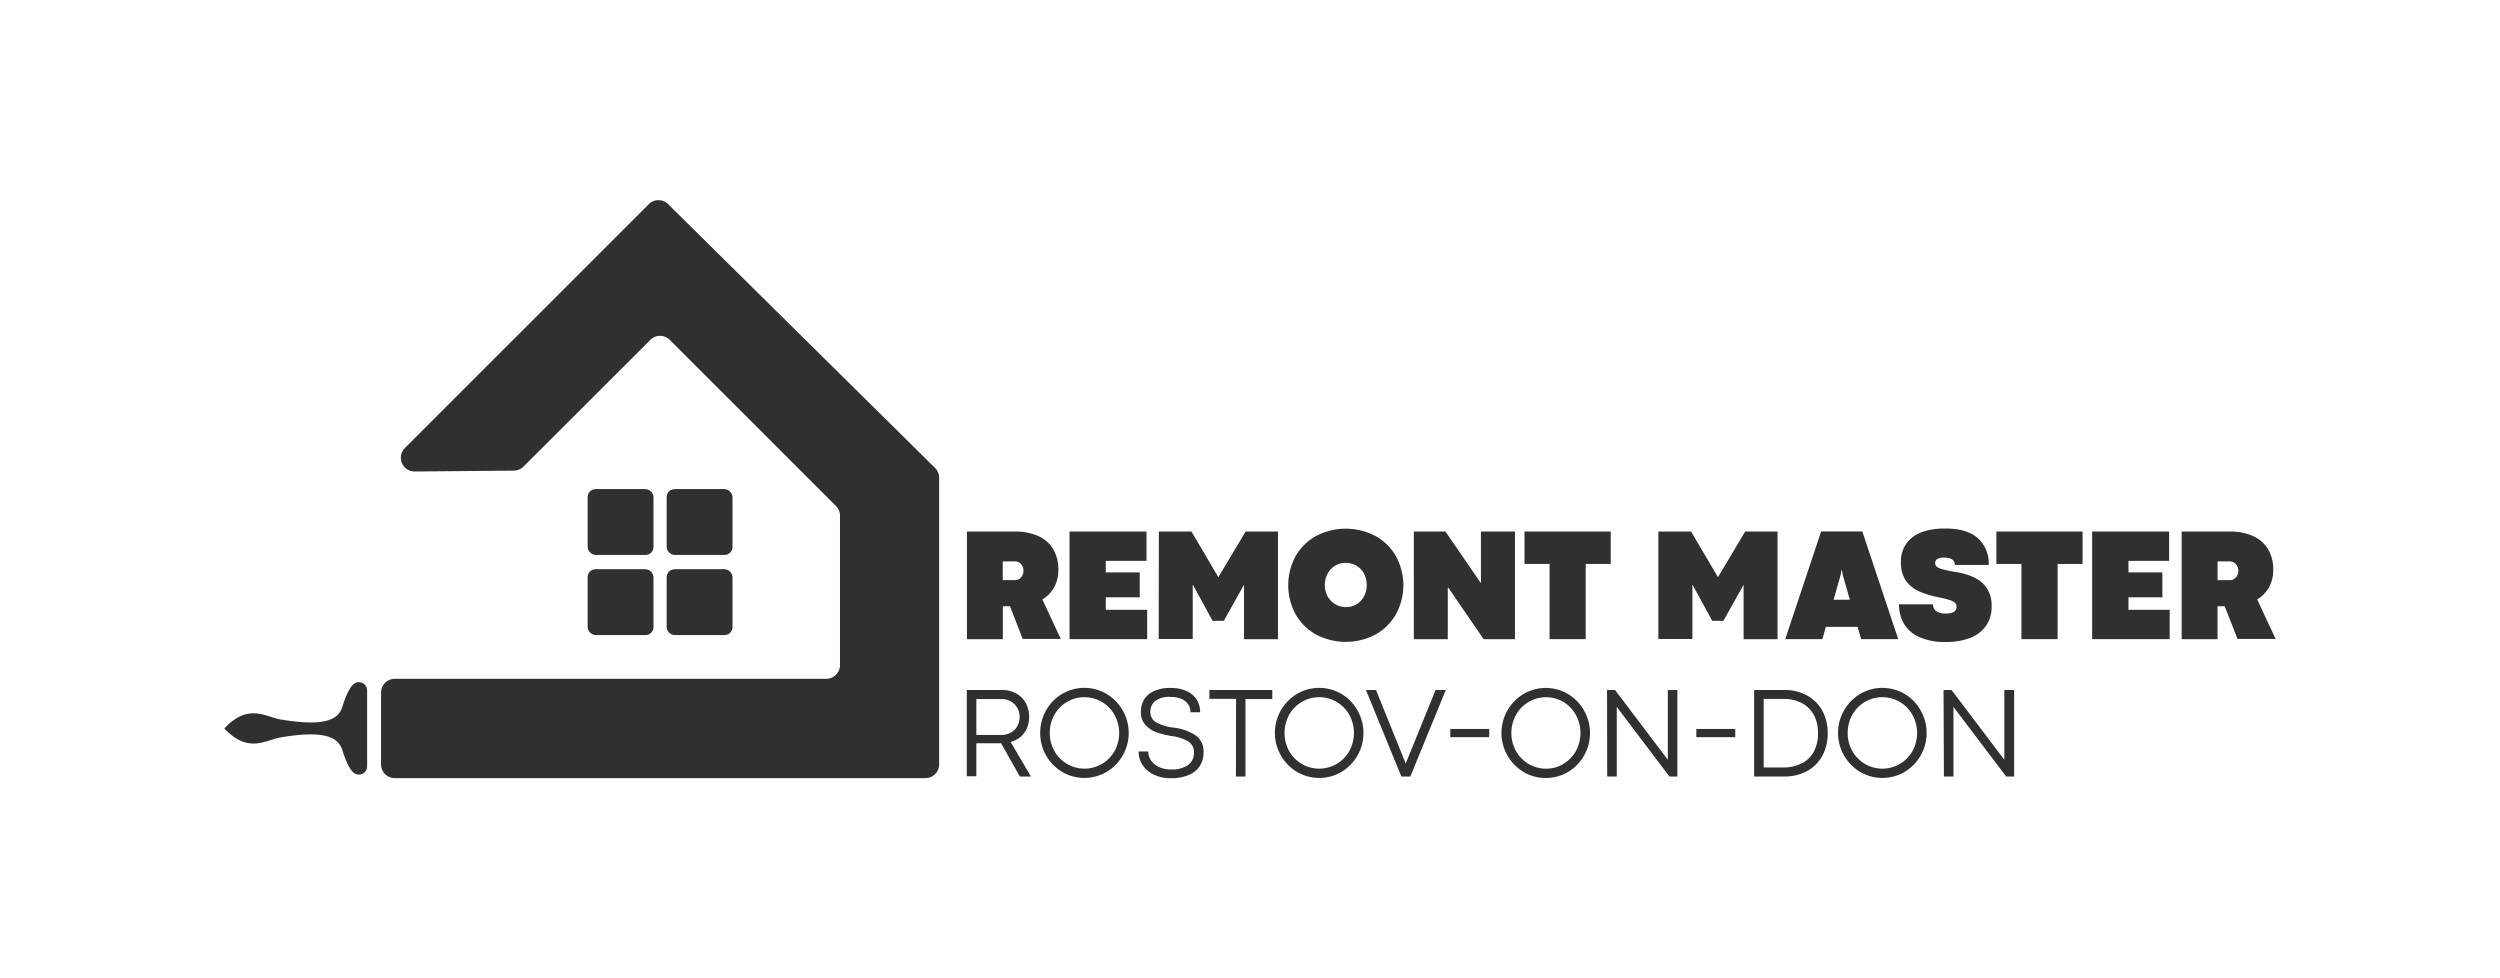<?xml version="1.0" encoding="UTF-8"?> <svg xmlns="http://www.w3.org/2000/svg" viewBox="0 0 626.82 245.27"> <defs> <style> .cls-1 { fill: #fff; } .cls-2 { fill: #303030; } </style> </defs> <title>лого сине-белыйРесурс 36</title> <g id="Слой_2" data-name="Слой 2"> <g id="Горизонтальный"> <rect class="cls-1" width="626.82" height="245.27"></rect> <g> <g> <path class="cls-2" d="M101.48,112.37,162.66,51.2a3.44,3.44,0,0,1,4.87,0l66.94,66.15a3.46,3.46,0,0,1,1,2.46v71.84a3.45,3.45,0,0,1-3.46,3.45H99a3.45,3.45,0,0,1-3.46-3.45v-18A3.45,3.45,0,0,1,99,170.2H207.15a3.46,3.46,0,0,0,3.46-3.46V129.32a3.46,3.46,0,0,0-1-2.44L167.94,85.22a3.45,3.45,0,0,0-4.88,0L131.24,117a3.47,3.47,0,0,1-2.41,1l-24.88.22A3.45,3.45,0,0,1,101.48,112.37Z"></path> <g> <rect class="cls-2" x="147.34" y="122.63" width="16.51" height="16.51" rx="2"></rect> <rect class="cls-2" x="167.15" y="122.63" width="16.51" height="16.51" rx="2"></rect> <rect class="cls-2" x="167.15" y="142.72" width="16.51" height="16.51" rx="2"></rect> <rect class="cls-2" x="147.34" y="142.72" width="16.51" height="16.51" rx="2"></rect> </g> <path class="cls-2" d="M86.27,175.89c-.89,2.45-.86,7.06-15.91,4.5-3.81-.65-8.12-4.15-14.11,2.25,6,6.4,10.3,2.9,14.11,2.25,15-2.56,15,2.05,15.91,4.5.84,2.29,1.51,3.53,2.3,4.26a2.07,2.07,0,0,0,3.48-1.52v-19a2.07,2.07,0,0,0-3.48-1.53C87.78,172.37,87.11,173.6,86.27,175.89Z"></path> </g> <g> <path class="cls-2" d="M254.49,133.27a14.15,14.15,0,0,1,5.73,1.08A8.31,8.31,0,0,1,264,137.6a9.7,9.7,0,0,1,1.36,5.29,8.89,8.89,0,0,1-1.08,4.41,8.25,8.25,0,0,1-2.93,3l4.62,9.9h-9.55L253.23,152h-1.79v8.27h-9v-27ZM256,144.79a2.54,2.54,0,0,0,.61-1.76,2.33,2.33,0,0,0-.62-1.6,2,2,0,0,0-1.57-.68h-3v4.7h3.07A2,2,0,0,0,256,144.79Z"></path> <path class="cls-2" d="M268.16,133.27h19.3v7.36H277.25v2.88h8.51v6.26h-8.51v3.12h10.38v7.36H268.16Z"></path> <path class="cls-2" d="M290.56,133.27h8.17l6.74,11.45h0l6.84-11.45h8.11v27h-8.51V146.72h-.06l-5,8.93h-2.83l-4.91-9h-.06v13.57h-8.53Z"></path> <path class="cls-2" d="M330,159.11a13.37,13.37,0,0,1-5.15-5.08,15.33,15.33,0,0,1,0-14.6,13.3,13.3,0,0,1,5.15-5.05,16,16,0,0,1,14.84,0,13.3,13.3,0,0,1,5.15,5.05,15.18,15.18,0,0,1,0,14.6,13.37,13.37,0,0,1-5.15,5.08,16,16,0,0,1-14.84,0Zm10.08-7.58a5.07,5.07,0,0,0,1.91-2,6.23,6.23,0,0,0,0-5.7,5.07,5.07,0,0,0-1.91-2,5.39,5.39,0,0,0-5.31,0,5,5,0,0,0-1.9,2,6.11,6.11,0,0,0,0,5.7,5.27,5.27,0,0,0,7.2,2Z"></path> <path class="cls-2" d="M354.49,133.27h7.92l8.83,12.85h.07V133.27h8.53v27H372l-8.87-12.92H363v12.92h-8.52Z"></path> <path class="cls-2" d="M388.52,141.4h-6.28v-8.13h21.61v8.13h-6.27v18.85h-9.06Z"></path> <path class="cls-2" d="M415.8,133.27H424l6.74,11.45h0l6.83-11.45h8.11v27h-8.51V146.72h-.06l-5,8.93H429.3l-4.91-9h-.06v13.57H415.8Z"></path> <path class="cls-2" d="M466.63,160.25l-.88-3.08H457.8l-.88,3.08h-9.31l9-27h10.33l9,27Zm-6.89-9.88h4.07L462,144.06l-.17-1.09h-.13l-.17,1.09Z"></path> <path class="cls-2" d="M481,159.63a8.25,8.25,0,0,1-3.76-3.47,9.84,9.84,0,0,1-1.11-4.64h8.55a2,2,0,0,0,.77,1.7,3.64,3.64,0,0,0,2.27.6,4.34,4.34,0,0,0,2.21-.41,1.44,1.44,0,0,0,.63-1.29,1.25,1.25,0,0,0-.42-1,3.82,3.82,0,0,0-1.32-.68,25,25,0,0,0-2.56-.65,22.85,22.85,0,0,1-5.13-1.54,8,8,0,0,1-3.3-2.71,7.74,7.74,0,0,1-1.21-4.48,7.51,7.51,0,0,1,2.88-6.35q2.87-2.2,8.18-2.2,5.51,0,8.23,2.43a8.54,8.54,0,0,1,2.72,6.71h-8.51c0-1.23-.91-1.84-2.65-1.84a3.05,3.05,0,0,0-1.8.38,1.25,1.25,0,0,0-.48,1,1.14,1.14,0,0,0,.43.9,4.14,4.14,0,0,0,1.48.66,28,28,0,0,0,3,.62c3.15.49,5.47,1.43,7,2.83a7.62,7.62,0,0,1,2.25,5.84,8.23,8.23,0,0,1-1.44,4.92,8.61,8.61,0,0,1-4,3,16.38,16.38,0,0,1-5.93,1A15.38,15.38,0,0,1,481,159.63Z"></path> <path class="cls-2" d="M506.84,141.4h-6.29v-8.13h21.61v8.13H515.9v18.85h-9.06Z"></path> <path class="cls-2" d="M524.56,133.27h19.3v7.36h-10.2v2.88h8.51v6.26h-8.51v3.12H544v7.36H524.56Z"></path> <path class="cls-2" d="M559.05,133.27a14.08,14.08,0,0,1,5.73,1.08,8.34,8.34,0,0,1,3.82,3.25,9.7,9.7,0,0,1,1.36,5.29,8.89,8.89,0,0,1-1.08,4.41,8.36,8.36,0,0,1-2.94,3l4.63,9.9H561L557.8,152H556v8.27h-9v-27Zm1.54,11.52a2.5,2.5,0,0,0,.61-1.76,2.32,2.32,0,0,0-.61-1.6,2.06,2.06,0,0,0-1.58-.68h-3v4.7H559A2,2,0,0,0,560.59,144.79Z"></path> </g> <g> <path class="cls-2" d="M251.21,173a7.2,7.2,0,0,1,3.53.85,6.09,6.09,0,0,1,2.43,2.37,7.5,7.5,0,0,1,.29,6.4,5.9,5.9,0,0,1-1.63,2.17,6.41,6.41,0,0,1-2.44,1.24l5.09,8.66H255.7L251,186.35H244.8v8.28h-2.4V173Zm2.25,10.68a4.12,4.12,0,0,0,1.59-1.59,4.61,4.61,0,0,0,.59-2.33,4.56,4.56,0,0,0-.59-2.31,4.32,4.32,0,0,0-1.63-1.6,4.54,4.54,0,0,0-2.3-.58H244.8v9h6.37A4.53,4.53,0,0,0,253.46,183.63Z"></path> <path class="cls-2" d="M266.34,193.55a11.28,11.28,0,0,1-5.53-9.77,11.28,11.28,0,0,1,1.49-5.7,11.09,11.09,0,0,1,4-4.1,11,11,0,0,1,11.14,0,11.39,11.39,0,0,1,0,19.57,11.07,11.07,0,0,1-11.13,0Zm9.93-2a8.67,8.67,0,0,0,3.17-3.22,9.43,9.43,0,0,0,0-9.1,8.72,8.72,0,0,0-3.17-3.24,8.65,8.65,0,0,0-8.74,0,8.74,8.74,0,0,0-3.16,3.23,9.15,9.15,0,0,0-1.16,4.56,9,9,0,0,0,1.17,4.54,8.72,8.72,0,0,0,3.16,3.22,8.66,8.66,0,0,0,8.73,0Z"></path> <path class="cls-2" d="M289.11,194.13a6.68,6.68,0,0,1-2.73-2.48,6.26,6.26,0,0,1-.9-3.23h2.42a3.87,3.87,0,0,0,.68,2.22,4.78,4.78,0,0,0,2,1.65,6.7,6.7,0,0,0,3,.63,7.2,7.2,0,0,0,4.27-1.08,3.65,3.65,0,0,0,1.5-3.17,3.06,3.06,0,0,0-1.47-2.79,11.1,11.1,0,0,0-4.16-1.34,20.84,20.84,0,0,1-3.78-.95,6.77,6.77,0,0,1-2.77-1.85,4.69,4.69,0,0,1-1.12-3.27,6,6,0,0,1,.76-3,5.42,5.42,0,0,1,2.44-2.16,9.67,9.67,0,0,1,4.27-.82,9.42,9.42,0,0,1,4,.78,5.77,5.77,0,0,1,2.53,2.14,5.85,5.85,0,0,1,.85,3.17h-2.42a3.55,3.55,0,0,0-.58-2,3.81,3.81,0,0,0-1.72-1.36,6.86,6.86,0,0,0-2.7-.48,5.71,5.71,0,0,0-3.89,1.07,3.49,3.49,0,0,0-1.16,2.7,2.91,2.91,0,0,0,1.49,2.63,12,12,0,0,0,4.51,1.31,12.91,12.91,0,0,1,5.26,1.87,4.89,4.89,0,0,1,2.07,4.39,6,6,0,0,1-1,3.44,6.14,6.14,0,0,1-2.82,2.21,11.42,11.42,0,0,1-4.39.76A9.64,9.64,0,0,1,289.11,194.13Z"></path> <path class="cls-2" d="M309.92,175.22h-6.69V173H319v2.27h-6.72v19.42h-2.4Z"></path> <path class="cls-2" d="M325.2,193.55a11.4,11.4,0,0,1,0-19.57,11,11,0,0,1,11.13,0,11,11,0,0,1,4,4.1,11.39,11.39,0,0,1-4,15.47,11.05,11.05,0,0,1-11.12,0Zm9.93-2a8.67,8.67,0,0,0,3.17-3.22,9.43,9.43,0,0,0,0-9.1,8.72,8.72,0,0,0-3.17-3.24,8.65,8.65,0,0,0-8.74,0,8.74,8.74,0,0,0-3.16,3.23,9.47,9.47,0,0,0,0,9.1,8.64,8.64,0,0,0,3.16,3.22,8.66,8.66,0,0,0,8.73,0Z"></path> <path class="cls-2" d="M342.48,173H345l7.45,18.45,0,0L359.94,173h2.56l-8.89,21.69h-2.25Z"></path> <path class="cls-2" d="M363.63,182.77h9.76v2.06h-9.76Z"></path> <path class="cls-2" d="M382,193.55A11.39,11.39,0,0,1,382,174a11,11,0,0,1,11.13,0,11.11,11.11,0,0,1,4,4.1,11.39,11.39,0,0,1-4,15.47,11.07,11.07,0,0,1-11.13,0Zm9.93-2a8.6,8.6,0,0,0,3.17-3.22,9.43,9.43,0,0,0,0-9.1A8.65,8.65,0,0,0,392,176a8.63,8.63,0,0,0-8.73,0,8.59,8.59,0,0,0-3.16,3.23,9.43,9.43,0,0,0,0,9.1,8.72,8.72,0,0,0,3.16,3.22,8.66,8.66,0,0,0,8.73,0Z"></path> <path class="cls-2" d="M402.93,173h2l13.24,17.49,0,0V173h2.4v21.69h-2l-13.2-17.45h0v17.46h-2.4Z"></path> <path class="cls-2" d="M425.32,182.77h9.76v2.06h-9.76Z"></path> <path class="cls-2" d="M447.29,173a11.75,11.75,0,0,1,5.75,1.36,9.48,9.48,0,0,1,3.85,3.81,11.45,11.45,0,0,1,1.36,5.66,11.61,11.61,0,0,1-1.35,5.68,9.46,9.46,0,0,1-3.83,3.82,11.63,11.63,0,0,1-5.72,1.36h-7.54V173Zm4.53,18.37a7.18,7.18,0,0,0,3-3,9.39,9.39,0,0,0,1-4.51,9.56,9.56,0,0,0-1-4.54,7.28,7.28,0,0,0-3-3,9.31,9.31,0,0,0-4.56-1.07h-5.05v17.17h5.11A9.3,9.3,0,0,0,451.82,191.32Z"></path> <path class="cls-2" d="M466.4,193.55a11.4,11.4,0,0,1,0-19.57,11,11,0,0,1,11.13,0,11,11,0,0,1,4,4.1,11.39,11.39,0,0,1-4,15.47,11.05,11.05,0,0,1-11.12,0Zm9.93-2a8.67,8.67,0,0,0,3.17-3.22,9.43,9.43,0,0,0,0-9.1,8.72,8.72,0,0,0-3.17-3.24,8.65,8.65,0,0,0-8.74,0,8.74,8.74,0,0,0-3.16,3.23,9.15,9.15,0,0,0-1.16,4.56,9,9,0,0,0,1.17,4.54,8.64,8.64,0,0,0,3.16,3.22,8.66,8.66,0,0,0,8.73,0Z"></path> <path class="cls-2" d="M487.3,173h2l13.24,17.49V173H505v21.69h-2l-13.21-17.45h0v17.46h-2.4Z"></path> </g> </g> </g> </g> </svg> 